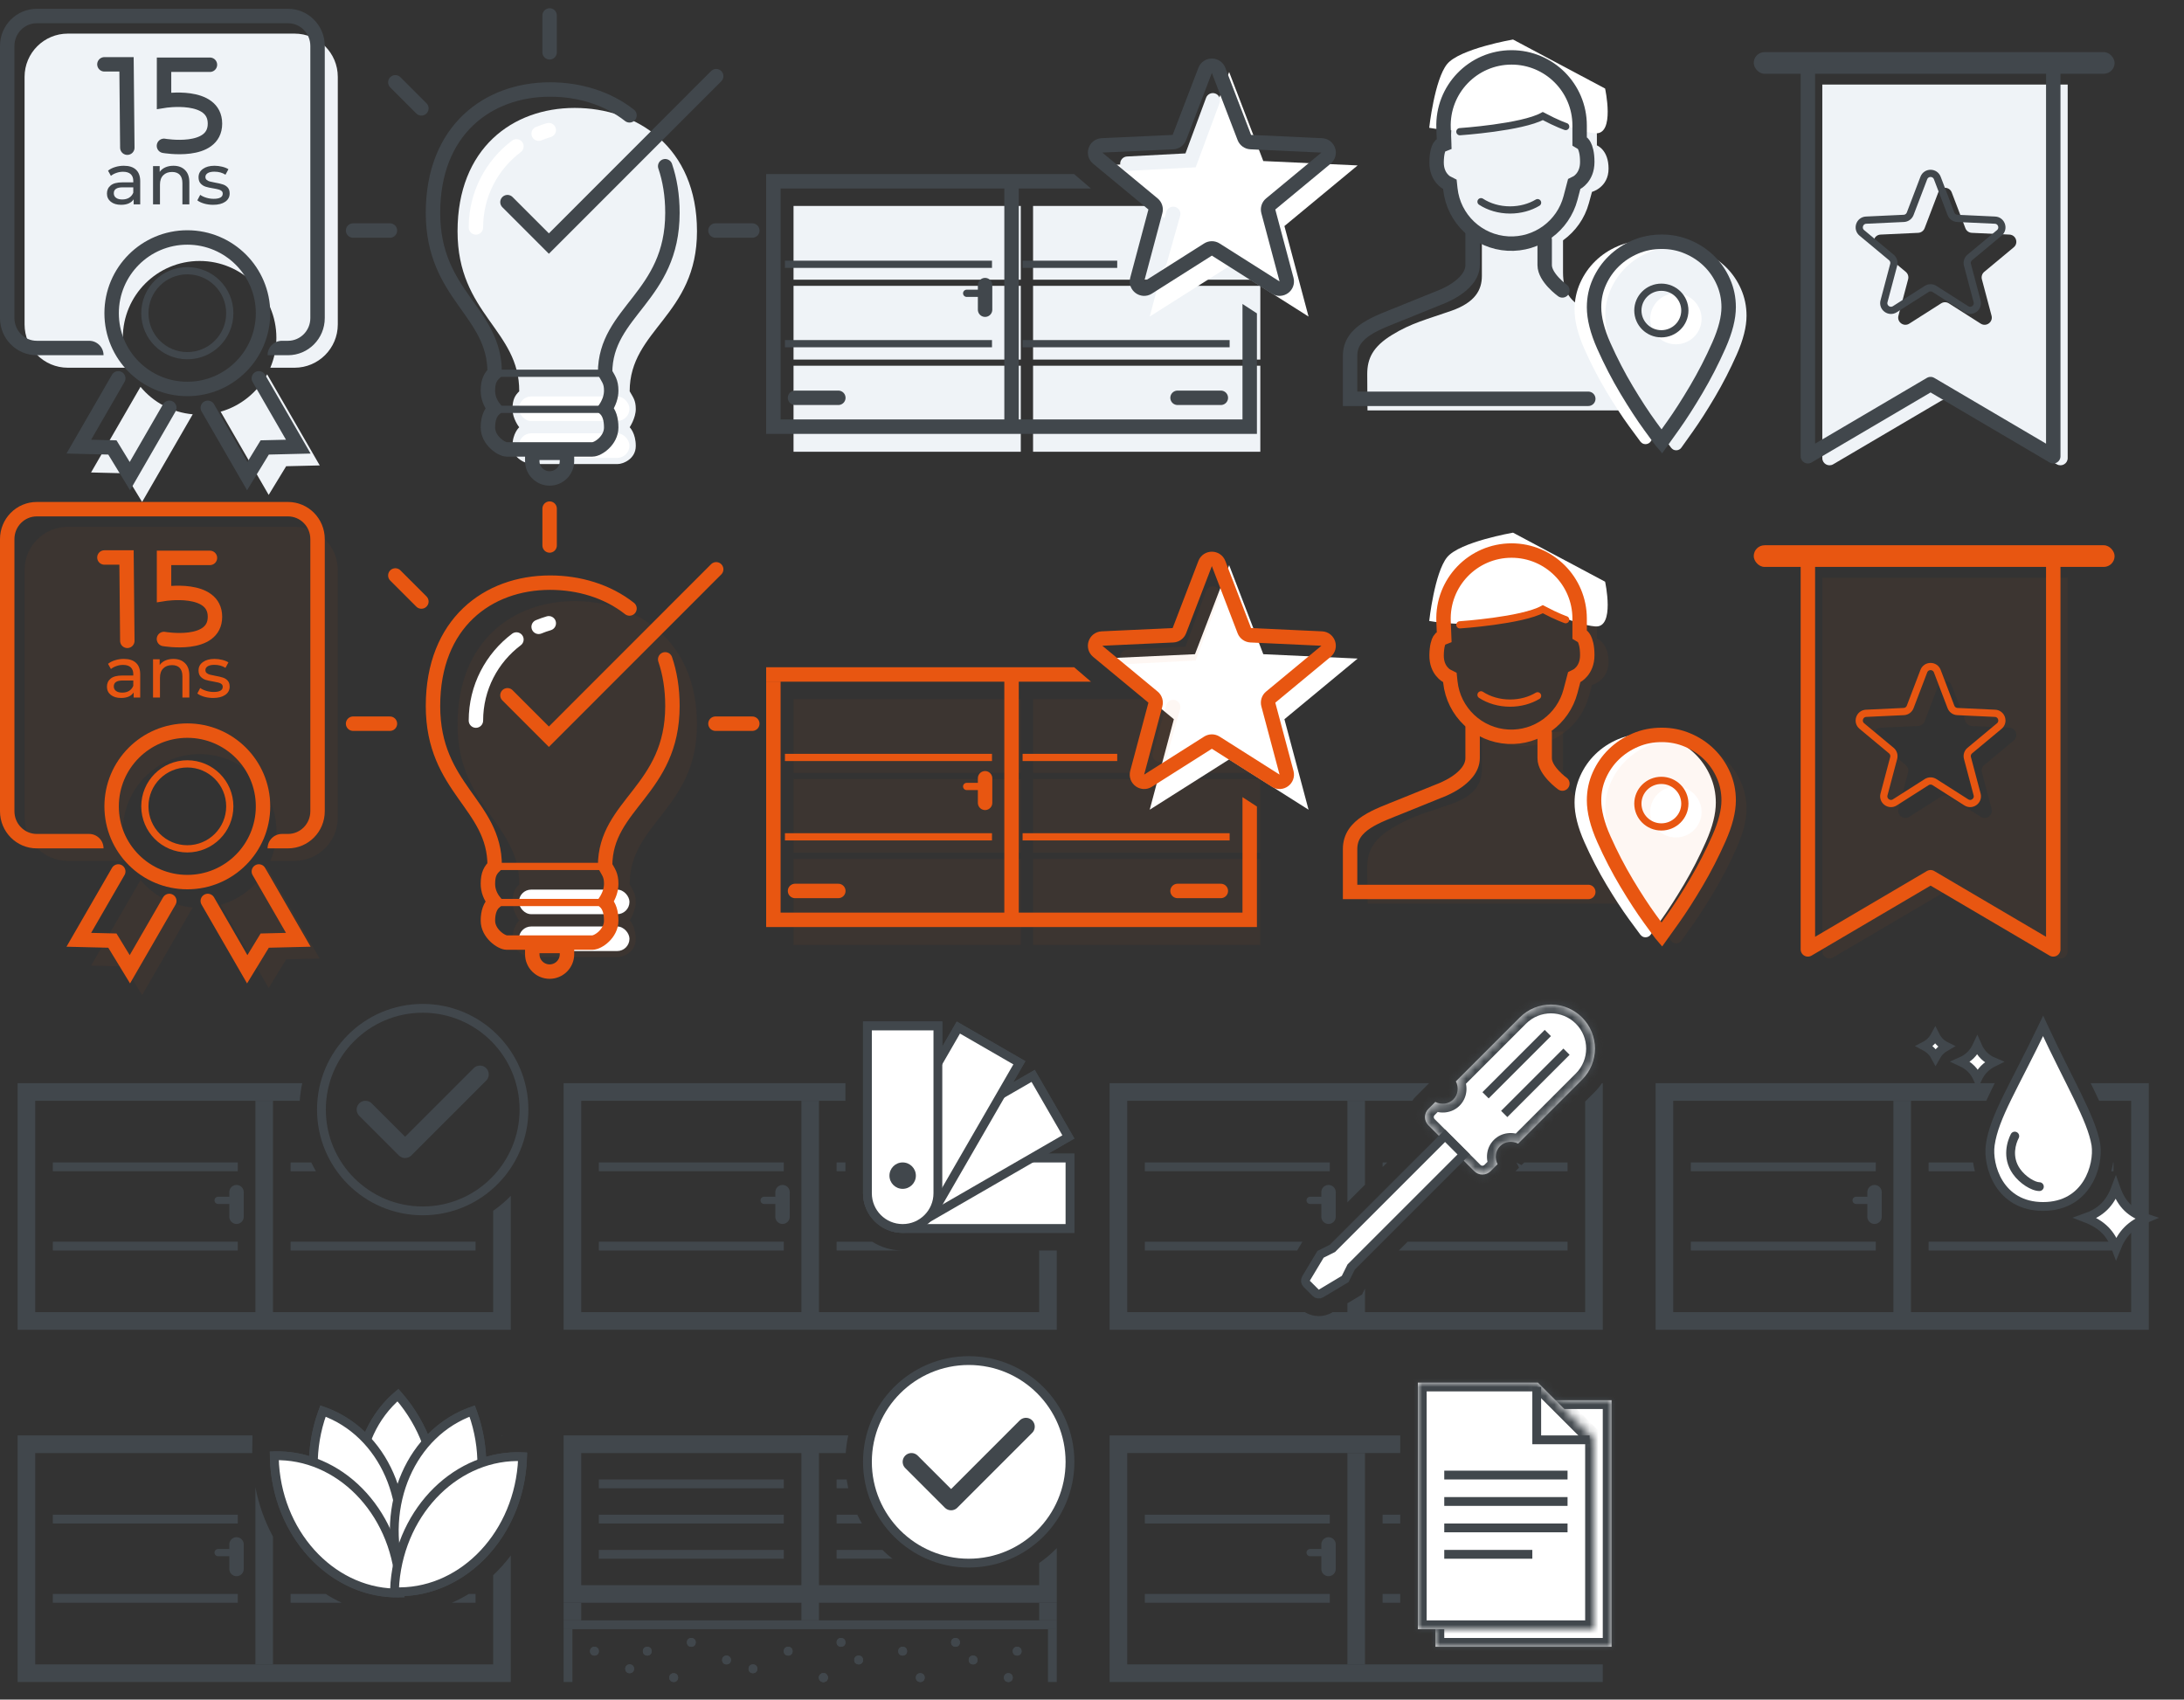 <svg width="248" height="193" viewBox="0 0 248 193" fill="none" xmlns="http://www.w3.org/2000/svg">
<rect x="0" y="0" width="248" height="193" fill="#333333" stroke="none"/>
<path fill-rule="evenodd" clip-rule="evenodd" d="M2.79 8.73C2.79 6.016 4.99 3.816 7.704 3.816H33.444C36.158 3.816 38.358 6.016 38.358 8.73V36.842C38.358 39.556 36.158 41.757 33.444 41.757H30.697C31.14 40.712 31.384 39.563 31.384 38.357C31.384 33.54 27.481 29.634 22.666 29.634C17.852 29.634 13.948 33.54 13.948 38.357C13.948 39.563 14.193 40.712 14.635 41.757H7.704C4.99 41.757 2.79 39.556 2.79 36.842V8.73ZM15.955 43.925L10.339 53.652L14.152 53.744L16.138 57L21.885 47.045C19.504 46.834 17.398 45.664 15.955 43.925ZM25.053 46.749L30.509 56.199L32.495 52.942L36.308 52.851L30.336 42.507C29.23 44.55 27.332 46.101 25.053 46.749Z" fill="#EFF3F7"/>
<path d="M14.062 18.823C14.663 18.823 15.121 18.971 15.438 19.266C15.761 19.561 15.922 20.001 15.922 20.585V23.208H15.176V22.634C15.045 22.836 14.857 22.992 14.611 23.101C14.37 23.205 14.083 23.257 13.75 23.257C13.264 23.257 12.873 23.14 12.578 22.905C12.289 22.67 12.144 22.361 12.144 21.979C12.144 21.596 12.283 21.29 12.562 21.061C12.841 20.826 13.283 20.708 13.889 20.708H15.135V20.553C15.135 20.214 15.037 19.954 14.84 19.774C14.643 19.594 14.354 19.504 13.971 19.504C13.715 19.504 13.463 19.547 13.217 19.635C12.972 19.717 12.764 19.829 12.595 19.971L12.267 19.381C12.491 19.201 12.758 19.064 13.07 18.971C13.381 18.873 13.712 18.823 14.062 18.823ZM13.881 22.651C14.182 22.651 14.441 22.585 14.66 22.454C14.878 22.317 15.037 22.126 15.135 21.88V21.274H13.922C13.256 21.274 12.922 21.498 12.922 21.946C12.922 22.164 13.007 22.337 13.177 22.462C13.346 22.588 13.581 22.651 13.881 22.651Z" fill="#41474C"/>
<path d="M19.697 18.823C20.249 18.823 20.686 18.985 21.008 19.307C21.336 19.624 21.5 20.091 21.5 20.708V23.208H20.713V20.799C20.713 20.378 20.612 20.061 20.41 19.848C20.208 19.635 19.918 19.528 19.541 19.528C19.115 19.528 18.779 19.654 18.533 19.905C18.288 20.151 18.165 20.506 18.165 20.971V23.208H17.378V18.864H18.132V19.52C18.29 19.296 18.503 19.124 18.771 19.004C19.044 18.884 19.353 18.823 19.697 18.823Z" fill="#41474C"/>
<path d="M24.202 23.257C23.846 23.257 23.505 23.211 23.177 23.118C22.849 23.02 22.593 22.896 22.407 22.749L22.735 22.126C22.926 22.263 23.158 22.372 23.431 22.454C23.704 22.536 23.98 22.577 24.259 22.577C24.947 22.577 25.292 22.38 25.292 21.987C25.292 21.856 25.245 21.752 25.152 21.675C25.059 21.599 24.942 21.544 24.8 21.512C24.663 21.473 24.467 21.432 24.21 21.389C23.86 21.334 23.573 21.271 23.349 21.2C23.131 21.129 22.942 21.009 22.784 20.84C22.625 20.67 22.546 20.433 22.546 20.127C22.546 19.733 22.71 19.419 23.038 19.184C23.366 18.944 23.806 18.823 24.357 18.823C24.647 18.823 24.936 18.859 25.226 18.93C25.516 19.001 25.753 19.097 25.939 19.217L25.603 19.84C25.248 19.61 24.83 19.495 24.349 19.495C24.016 19.495 23.762 19.55 23.587 19.659C23.412 19.769 23.325 19.913 23.325 20.094C23.325 20.236 23.374 20.348 23.472 20.43C23.571 20.512 23.691 20.572 23.833 20.61C23.98 20.648 24.185 20.692 24.448 20.741C24.797 20.801 25.078 20.867 25.292 20.938C25.51 21.003 25.696 21.118 25.849 21.282C26.002 21.446 26.078 21.675 26.078 21.971C26.078 22.364 25.909 22.678 25.57 22.913C25.237 23.142 24.781 23.257 24.202 23.257Z" fill="#41474C"/>
<path d="M29.868 35.566C29.868 40.317 26.018 44.167 21.271 44.167C16.524 44.167 12.675 40.317 12.675 35.566C12.675 30.815 16.524 26.965 21.271 26.965C26.018 26.965 29.868 30.815 29.868 35.566Z" stroke="#41474C" stroke-width="1.638" stroke-linecap="round"/>
<path d="M26.093 35.566C26.093 38.23 23.934 40.39 21.271 40.39C18.609 40.39 16.45 38.23 16.45 35.566C16.45 32.901 18.609 30.742 21.271 30.742C23.934 30.742 26.093 32.901 26.093 35.566Z" stroke="#41474C" stroke-width="0.819" stroke-linecap="round"/>
<path d="M32.703 40.337C35.009 40.337 36.878 38.45 36.878 36.122V5.215C36.878 2.887 35.009 1 32.703 1H4.175C1.869 1 0 2.887 0 5.215V36.122C0 38.45 1.869 40.337 4.175 40.337H11.758C11.758 39.432 11.024 38.698 10.119 38.698H4.175C2.778 38.698 1.639 37.548 1.639 36.122V5.215C1.639 3.789 2.778 2.639 4.175 2.639H32.703C34.1 2.639 35.239 3.789 35.239 5.215V36.122C35.239 37.548 34.1 38.698 32.703 38.698H32.022C31.117 38.698 30.383 39.432 30.383 40.337H32.703Z" fill="#41474C"/>
<path d="M19.227 46.308L14.748 54.066L12.762 50.81L8.949 50.718L13.428 42.961" stroke="#41474C" stroke-width="1.638" stroke-linecap="round"/>
<path d="M29.393 42.961L33.873 50.718L30.06 50.81L28.074 54.066L23.595 46.308" stroke="#41474C" stroke-width="1.638" stroke-linecap="round"/>
<path d="M11.856 7.305H14.367L14.458 16.77" stroke="#41474C" stroke-width="1.638" stroke-linecap="round"/>
<path d="M23.839 7.351L18.627 7.35V11.441C18.627 11.441 24.41 10.502 24.41 14.04C24.41 17.578 18.617 16.56 18.617 16.56" stroke="#41474C" stroke-width="1.638" stroke-linecap="round"/>
<path fill-rule="evenodd" clip-rule="evenodd" d="M58.961 44.433C58.992 37.436 51.956 35.674 51.956 26.262C51.956 16.851 58.194 12.256 65.252 12.256C72.311 12.256 79.145 16.691 79.145 26.262C79.145 35.833 71.502 37.412 71.502 44.433C71.877 45.11 72.195 45.435 72.195 46.453C72.195 47.47 71.502 48.517 71.502 48.517C71.502 48.517 72.195 49.18 72.195 50.64C72.195 52.1 70.781 52.695 70.133 52.695C69.811 52.695 67.539 52.695 65.269 52.695C62.987 52.695 60.707 52.695 60.404 52.695C59.799 52.695 58.194 52.098 58.194 50.64C58.194 49.193 58.961 48.517 58.961 48.517C58.961 48.517 58.194 47.568 58.194 46.453C58.194 45.337 58.501 44.888 58.961 44.433Z" fill="#EFF3F7"/>
<path d="M62.546 15.562C62.98 15.435 63.23 14.98 63.103 14.546C62.976 14.112 62.521 13.863 62.087 13.989L62.546 15.562ZM60.852 14.423C60.433 14.596 60.234 15.075 60.407 15.493C60.58 15.911 61.058 16.11 61.477 15.938L60.852 14.423ZM59.136 17.272C59.497 17 59.57 16.487 59.298 16.125C59.026 15.764 58.513 15.691 58.151 15.963L59.136 17.272ZM53.223 25.828C53.223 26.28 53.59 26.647 54.042 26.647C54.495 26.647 54.861 26.28 54.861 25.828H53.223ZM62.087 13.989C61.665 14.113 61.253 14.258 60.852 14.423L61.477 15.938C61.824 15.794 62.181 15.668 62.546 15.562L62.087 13.989ZM58.151 15.963C55.16 18.211 53.223 21.794 53.223 25.828H54.861C54.861 22.33 56.539 19.225 59.136 17.272L58.151 15.963Z" fill="white"/>
<rect x="58.924" y="45.019" width="12.554" height="2.791" rx="1.396" fill="white"/>
<rect x="58.924" y="49.206" width="12.554" height="2.791" rx="1.396" fill="white"/>
<path d="M75.534 18.874C76.062 20.422 76.356 22.186 76.356 24.169C76.356 33.74 68.712 35.319 68.712 42.339C69.087 43.017 69.405 43.342 69.405 44.359C69.405 45.037 69.174 45.725 68.712 46.423C69.174 46.865 69.405 47.573 69.405 48.546C69.405 50.006 67.919 51.033 67.272 51.033C66.949 51.033 64.678 51.033 62.407 51.033C60.126 51.033 57.845 51.033 57.542 51.033C56.937 51.033 55.404 50.005 55.404 48.546C55.404 47.582 55.66 46.874 56.171 46.423C55.66 45.791 55.404 45.103 55.404 44.359C55.404 43.244 55.711 42.795 56.171 42.339C56.203 35.343 49.167 33.58 49.167 24.169C49.167 14.758 55.404 10.163 62.463 10.163C65.737 10.163 68.964 11.117 71.482 13.097" stroke="#41474C" stroke-width="1.638" stroke-linecap="round"/>
<path d="M60.441 51.42H64.382V52.36C64.382 53.448 63.499 54.33 62.411 54.33C61.323 54.33 60.441 53.448 60.441 52.36V51.42Z" stroke="#41474C" stroke-width="1.638" stroke-linecap="round"/>
<path d="M40.094 26.178H44.278" stroke="#41474C" stroke-width="1.638" stroke-linecap="round"/>
<path d="M44.891 9.346L47.85 12.306" stroke="#41474C" stroke-width="1.638" stroke-linecap="round"/>
<path d="M81.326 8.648L62.327 27.658L57.624 22.953" stroke="#41474C" stroke-width="1.638" stroke-linecap="round"/>
<path d="M81.242 26.178H85.426" stroke="#41474C" stroke-width="1.638" stroke-linecap="round"/>
<path d="M62.411 5.941V1.755" stroke="#41474C" stroke-width="1.638" stroke-linecap="round"/>
<path d="M56.134 42.386H68.689" stroke="#41474C" stroke-width="0.819" stroke-linecap="square"/>
<path d="M56.134 46.483H68.688" stroke="#41474C" stroke-width="0.819" stroke-linecap="square"/>
<rect x="90.108" y="23.387" width="25.805" height="8.374" fill="#EFF3F7"/>
<rect x="90.108" y="32.458" width="25.805" height="8.374" fill="#EFF3F7"/>
<rect x="90.108" y="41.53" width="25.805" height="9.769" fill="#EFF3F7"/>
<rect x="117.308" y="23.387" width="25.805" height="8.374" fill="#EFF3F7"/>
<rect x="117.308" y="32.458" width="25.805" height="8.374" fill="#EFF3F7"/>
<rect x="117.308" y="41.53" width="25.805" height="9.769" fill="#EFF3F7"/>
<path fill-rule="evenodd" clip-rule="evenodd" d="M139.572 30.233L130.553 35.947L133.295 25.67L124.98 18.784L135.693 18.288L139.572 8.176L143.451 18.288L154.164 18.784L145.849 25.67L148.591 35.947L139.572 30.233Z" fill="white"/>
<path d="M130.897 29.495C130.774 29.931 131.027 30.383 131.462 30.506C131.898 30.629 132.35 30.376 132.473 29.941L130.897 29.495ZM134.009 24.51C134.132 24.075 133.879 23.622 133.444 23.499C133.008 23.376 132.556 23.629 132.432 24.065L134.009 24.51ZM127.975 17.77C127.524 17.794 127.177 18.18 127.201 18.631C127.225 19.083 127.61 19.43 128.062 19.406L127.975 17.77ZM135.195 18.209L135.238 19.027L135.775 18.999L135.963 18.494L135.195 18.209ZM138.49 11.675C138.647 11.251 138.43 10.78 138.006 10.622C137.582 10.465 137.111 10.681 136.954 11.106L138.49 11.675ZM132.473 29.941L134.009 24.51L132.432 24.065L130.897 29.495L132.473 29.941ZM128.062 19.406L135.238 19.027L135.151 17.391L127.975 17.77L128.062 19.406ZM135.963 18.494L138.49 11.675L136.954 11.106L134.426 17.924L135.963 18.494Z" fill="#EFF3F7"/>
<path fill-rule="evenodd" clip-rule="evenodd" d="M138.049 28.335C137.781 28.166 137.44 28.166 137.172 28.335L130.362 32.65C129.732 33.049 128.94 32.468 129.132 31.747L131.198 24.002C131.281 23.693 131.176 23.364 130.93 23.16L124.65 17.959C124.073 17.481 124.386 16.544 125.134 16.51L133.196 16.137C133.521 16.122 133.807 15.915 133.923 15.612L136.846 7.993C137.115 7.292 138.106 7.292 138.375 7.993L141.298 15.612C141.415 15.915 141.7 16.122 142.025 16.137L150.087 16.51C150.835 16.544 151.148 17.481 150.572 17.959L144.292 23.16C144.045 23.364 143.94 23.693 144.023 24.002L146.089 31.747C146.281 32.468 145.489 33.049 144.859 32.65L138.049 28.335Z" stroke="#41474C" stroke-width="1.638" stroke-linecap="round"/>
<path d="M90.278 45.172H95.195" stroke="#41474C" stroke-width="1.638" stroke-linecap="round"/>
<path d="M133.713 45.172H138.63" stroke="#41474C" stroke-width="1.638" stroke-linecap="round"/>
<path d="M111.859 32.376V35.167" stroke="#41474C" stroke-width="1.638" stroke-linecap="round"/>
<path d="M111.859 33.306H109.767" stroke="#41474C" stroke-width="0.819" stroke-linecap="round"/>
<path fill-rule="evenodd" clip-rule="evenodd" d="M87 19.767H121.97L123.878 21.406H87V19.767ZM87 21.405H88.639V47.63H87V21.405ZM87 47.63H142.727V49.27H87V47.63ZM141.088 34.518L142.727 35.586V47.63H141.088V34.518Z" fill="#41474C"/>
<path d="M114.864 21.406V47.03" stroke="#41474C" stroke-width="1.638" stroke-linecap="square"/>
<path d="M116.527 30.011H126.454" stroke="#41474C" stroke-width="0.819" stroke-linecap="square"/>
<path d="M116.527 39.026H139.219" stroke="#41474C" stroke-width="0.819" stroke-linecap="square"/>
<path d="M89.542 30.011H112.234" stroke="#41474C" stroke-width="0.819" stroke-linecap="square"/>
<path d="M89.542 39.026H112.234" stroke="#41474C" stroke-width="0.819" stroke-linecap="square"/>
<path fill-rule="evenodd" clip-rule="evenodd" d="M164.777 15.371C164.777 10.8 168.483 7.094 173.055 7.094C177.626 7.094 181.332 10.8 181.332 15.371V16.508C181.332 16.508 182.657 17 182.657 19.145C182.657 21.29 180.775 21.788 180.775 21.788L180.425 23.069C179.475 26.552 176.226 28.901 172.621 28.713C169.048 28.526 166.078 25.895 165.461 22.371L165.359 21.788C165.359 21.788 163.423 21.28 163.453 19.145C163.482 17.01 164.777 16.471 164.777 16.471V15.371Z" fill="#EFF3F7"/>
<path fill-rule="evenodd" clip-rule="evenodd" d="M168.271 27.435C168.271 27.435 168.271 29.79 168.271 31.34C168.271 32.89 167.551 34.333 164.793 35.297C162.035 36.261 160.259 36.684 158.071 38.03C155.882 39.375 155.254 40.72 155.254 42.484C155.254 44.248 155.285 46.607 155.285 46.607H188.783C188.783 46.607 188.783 44.437 188.783 42.532C188.783 40.627 187.7 39.312 186.065 38.433C184.429 37.554 181.536 35.933 179.959 35.082C178.383 34.232 177.486 33.218 177.486 30.927C177.486 28.637 177.486 27.068 177.486 27.068L168.271 27.435Z" fill="#EFF3F7"/>
<path fill-rule="evenodd" clip-rule="evenodd" d="M162.292 14.513C162.292 14.513 165.974 15.204 168.84 14.585C171.706 13.966 174.978 13.048 174.978 13.048C174.978 13.048 178.872 14.951 181.147 15.134C183.421 15.317 182.264 10.055 182.264 10.055L171.809 4.487C171.809 4.487 165.758 5.527 164.327 7.272C162.896 9.017 162.292 14.513 162.292 14.513Z" fill="white"/>
<path fill-rule="evenodd" clip-rule="evenodd" d="M186.862 27.33C187.956 27.33 188.989 27.537 189.961 27.952C190.933 28.366 191.78 28.928 192.501 29.636C193.223 30.345 193.793 31.173 194.21 32.123C194.628 33.072 194.837 34.082 194.837 35.152C194.837 36.419 194.465 37.892 193.72 39.572C192.976 41.253 192.152 42.858 191.248 44.388C190.344 45.917 189.501 47.233 188.719 48.333C187.937 49.433 187.508 50.036 187.432 50.141C187.371 50.232 187.287 50.303 187.181 50.356C187.075 50.409 186.968 50.435 186.862 50.435C186.725 50.435 186.611 50.409 186.52 50.356C186.429 50.303 186.346 50.232 186.27 50.141C186.194 50.051 185.761 49.463 184.971 48.378C184.181 47.293 183.33 45.989 182.419 44.467C181.508 42.945 180.676 41.339 179.924 39.651C179.172 37.963 178.796 36.464 178.796 35.152C178.796 34.082 179.009 33.072 179.434 32.123C179.859 31.173 180.437 30.345 181.166 29.636C181.895 28.928 182.746 28.366 183.718 27.952C184.69 27.537 185.738 27.33 186.862 27.33Z" fill="white"/>
<path fill-rule="evenodd" clip-rule="evenodd" d="M193.448 28.65C192.476 28.235 191.443 28.028 190.349 28.028C189.225 28.028 188.177 28.235 187.205 28.65C186.233 29.064 185.382 29.625 184.653 30.334C183.924 31.042 183.347 31.871 182.921 32.821C182.496 33.77 182.283 34.78 182.283 35.85C182.283 37.161 182.659 38.661 183.411 40.349C184.163 42.037 184.995 43.642 185.906 45.165C186.817 46.687 187.668 47.991 188.458 49.076C189.248 50.161 189.681 50.749 189.757 50.839C189.833 50.93 189.916 51.001 190.007 51.054C190.099 51.107 190.212 51.133 190.349 51.133C190.456 51.133 190.562 51.107 190.668 51.054C190.775 51.001 190.858 50.93 190.919 50.839C190.995 50.734 191.424 50.131 192.206 49.031C192.988 47.93 193.832 46.615 194.735 45.086C195.639 43.556 196.463 41.951 197.208 40.27C197.952 38.59 198.324 37.116 198.324 35.85C198.324 34.78 198.115 33.77 197.697 32.821C197.28 31.871 196.71 31.042 195.989 30.334C195.267 29.625 194.42 29.064 193.448 28.65ZM193.22 36.204C193.22 37.803 191.914 39.098 190.304 39.098C188.693 39.098 187.387 37.803 187.387 36.204C187.387 34.606 188.693 33.311 190.304 33.311C191.914 33.311 193.22 34.606 193.22 36.204Z" fill="#EFF3F7"/>
<path d="M179.372 16.078L179.732 16.293C179.734 16.295 179.736 16.297 179.738 16.299C179.766 16.327 179.828 16.399 179.9 16.536C180.043 16.808 180.239 17.365 180.239 18.39C180.239 19.307 179.92 19.892 179.626 20.246C179.476 20.428 179.327 20.554 179.221 20.633C179.168 20.671 179.126 20.698 179.102 20.712C179.092 20.718 179.085 20.723 179.081 20.724L178.758 20.887L178.664 21.244L178.338 22.482C177.499 25.669 174.539 27.83 171.247 27.659C167.835 27.48 165.057 24.851 164.693 21.453L164.683 21.365L164.636 20.925L164.25 20.727C164.246 20.726 164.239 20.722 164.229 20.715C164.205 20.701 164.165 20.674 164.112 20.635C164.008 20.557 163.861 20.43 163.714 20.248C163.427 19.895 163.117 19.312 163.129 18.401C163.144 17.369 163.336 16.874 163.453 16.669C163.488 16.608 163.517 16.571 163.535 16.551L163.991 16.37L163.969 15.79L163.92 14.547C163.749 10.164 167.256 6.517 171.643 6.517C175.912 6.517 179.372 9.977 179.372 14.246V15.613V16.078Z" stroke="#41474C" stroke-width="1.638" stroke-linecap="round"/>
<path d="M168.174 22.904C169.074 23.49 170.222 23.841 171.473 23.841C172.644 23.841 173.726 23.533 174.597 23.013" stroke="#41474C" stroke-width="0.819" stroke-linecap="round"/>
<path d="M180.354 45.286H153.307C153.307 45.286 153.307 43.214 153.307 40.408C153.307 37.602 156.399 36.666 159.115 35.557C161.831 34.447 163.359 33.838 163.359 33.838C163.359 33.838 167.22 32.51 167.22 30.076C167.22 27.642 167.22 26.405 167.22 26.405" stroke="#41474C" stroke-width="1.638" stroke-linecap="round"/>
<path d="M175.404 27.225C175.404 27.225 175.404 28.67 175.404 30.103C175.404 31.536 177.412 32.978 177.412 32.978" stroke="#41474C" stroke-width="1.638" stroke-linecap="round"/>
<path d="M189.992 48.315C189.273 49.326 188.839 49.937 188.686 50.15C188.684 50.147 188.68 50.143 188.677 50.138C188.658 50.113 188.633 50.08 188.6 50.036C188.535 49.95 188.446 49.83 188.332 49.675C188.105 49.367 187.784 48.928 187.368 48.355C186.552 47.236 185.669 45.882 184.716 44.291C183.772 42.714 182.91 41.05 182.129 39.298C181.365 37.582 181.01 36.116 181.01 34.885C181.01 33.868 181.211 32.917 181.612 32.024C182.019 31.114 182.569 30.326 183.262 29.653C183.956 28.978 184.768 28.441 185.704 28.042C186.622 27.651 187.618 27.451 188.7 27.451C189.748 27.451 190.728 27.649 191.648 28.042C192.584 28.441 193.391 28.977 194.076 29.65C194.761 30.322 195.303 31.11 195.703 32.019C196.096 32.913 196.295 33.866 196.295 34.885C196.295 36.067 195.945 37.504 195.187 39.216C194.414 40.961 193.559 42.626 192.623 44.211C191.677 45.811 190.801 47.178 189.992 48.315Z" stroke="#41474C" stroke-width="1.638"/>
<path d="M191.32 35.258C191.32 36.715 190.129 37.902 188.652 37.902C187.176 37.902 185.985 36.715 185.985 35.258C185.985 33.801 187.176 32.615 188.652 32.615C190.129 32.615 191.32 33.801 191.32 35.258Z" stroke="#41474C" stroke-width="0.819" stroke-linecap="round"/>
<path d="M165.772 14.953C165.772 14.953 172.803 14.48 175.189 13.178C176.82 14.043 177.789 14.369 177.789 14.369" stroke="#41474C" stroke-width="0.819" stroke-linecap="round"/>
<path fill-rule="evenodd" clip-rule="evenodd" d="M206.929 9.605V52.017C206.929 52.651 207.617 53.044 208.163 52.723L220.445 45.498C220.702 45.348 221.02 45.348 221.276 45.498L233.558 52.723C234.104 53.044 234.793 52.651 234.793 52.017V9.605H206.929ZM220.421 34.449C220.689 34.278 221.032 34.278 221.301 34.449L224.915 36.751C225.545 37.152 226.338 36.571 226.147 35.85L225.049 31.712C224.967 31.404 225.071 31.076 225.316 30.872L228.664 28.085C229.239 27.607 228.925 26.672 228.178 26.638L223.902 26.439C223.577 26.423 223.291 26.217 223.175 25.912L221.626 21.854C221.358 21.151 220.364 21.151 220.095 21.854L218.547 25.912C218.43 26.217 218.145 26.423 217.819 26.439L213.543 26.638C212.797 26.672 212.483 27.607 213.058 28.085L216.405 30.872C216.65 31.076 216.755 31.404 216.673 31.712L215.574 35.85C215.383 36.571 216.177 37.152 216.806 36.751L220.421 34.449Z" fill="#EFF3F7"/>
<rect x="199.143" y="5.917" width="40.976" height="2.459" rx="1.229" fill="#41474C"/>
<path fill-rule="evenodd" clip-rule="evenodd" d="M219.662 32.81C219.393 32.639 219.05 32.639 218.782 32.81L215.167 35.112C214.538 35.513 213.744 34.932 213.935 34.211L215.034 30.073C215.116 29.765 215.011 29.437 214.766 29.233L211.418 26.446C210.844 25.968 211.158 25.033 211.904 24.998L216.18 24.799C216.506 24.784 216.791 24.578 216.908 24.273L218.456 20.215C218.725 19.512 219.719 19.512 219.987 20.215L221.536 24.273C221.652 24.578 221.938 24.784 222.263 24.799L226.539 24.998C227.286 25.033 227.599 25.968 227.025 26.446L223.677 29.233C223.432 29.437 223.328 29.765 223.41 30.073L224.508 34.211C224.699 34.932 223.906 35.513 223.276 35.112L219.662 32.81Z" stroke="#41474C" stroke-width="0.819" stroke-linecap="round"/>
<path d="M205.29 7.966V51.81L219.222 43.615L233.154 51.81V7.966" stroke="#41474C" stroke-width="1.638" stroke-linecap="round" stroke-linejoin="round"/>
<path fill-rule="evenodd" clip-rule="evenodd" d="M2.79 64.73C2.79 62.016 4.99 59.816 7.704 59.816H33.444C36.158 59.816 38.358 62.016 38.358 64.73V92.842C38.358 95.556 36.158 97.757 33.444 97.757H30.697C31.14 96.712 31.384 95.563 31.384 94.357C31.384 89.54 27.481 85.635 22.666 85.635C17.852 85.635 13.948 89.54 13.948 94.357C13.948 95.563 14.193 96.712 14.635 97.757H7.704C4.99 97.757 2.79 95.556 2.79 92.842V64.73ZM15.955 99.925L10.339 109.652L14.152 109.744L16.138 113L21.885 103.045C19.504 102.834 17.398 101.664 15.955 99.925ZM25.053 102.749L30.509 112.199L32.495 108.942L36.308 108.851L30.336 98.507C29.23 100.55 27.332 102.101 25.053 102.749Z" fill="#E85611" fill-opacity="0.05"/>
<path d="M14.062 74.823C14.663 74.823 15.121 74.971 15.438 75.266C15.761 75.561 15.922 76.001 15.922 76.585V79.208H15.176V78.634C15.045 78.836 14.857 78.992 14.611 79.101C14.37 79.205 14.083 79.257 13.75 79.257C13.264 79.257 12.873 79.14 12.578 78.905C12.289 78.67 12.144 78.361 12.144 77.979C12.144 77.596 12.283 77.29 12.562 77.061C12.841 76.826 13.283 76.708 13.889 76.708H15.135V76.553C15.135 76.214 15.037 75.954 14.84 75.774C14.643 75.594 14.354 75.504 13.971 75.504C13.715 75.504 13.463 75.547 13.217 75.635C12.972 75.717 12.764 75.829 12.595 75.971L12.267 75.381C12.491 75.201 12.758 75.064 13.07 74.971C13.381 74.873 13.712 74.823 14.062 74.823ZM13.881 78.651C14.182 78.651 14.441 78.585 14.66 78.454C14.878 78.317 15.037 78.126 15.135 77.88V77.274H13.922C13.256 77.274 12.922 77.498 12.922 77.946C12.922 78.164 13.007 78.337 13.177 78.462C13.346 78.588 13.581 78.651 13.881 78.651Z" fill="#E85611"/>
<path d="M19.697 74.823C20.249 74.823 20.686 74.985 21.008 75.307C21.336 75.624 21.5 76.091 21.5 76.708V79.208H20.713V76.799C20.713 76.378 20.612 76.061 20.41 75.848C20.208 75.635 19.918 75.528 19.541 75.528C19.115 75.528 18.779 75.654 18.533 75.905C18.288 76.151 18.165 76.506 18.165 76.971V79.208H17.378V74.865H18.132V75.52C18.29 75.296 18.503 75.124 18.771 75.004C19.044 74.884 19.353 74.823 19.697 74.823Z" fill="#E85611"/>
<path d="M24.202 79.257C23.846 79.257 23.505 79.211 23.177 79.118C22.849 79.019 22.593 78.897 22.407 78.749L22.735 78.126C22.926 78.263 23.158 78.372 23.431 78.454C23.704 78.536 23.98 78.577 24.259 78.577C24.947 78.577 25.292 78.38 25.292 77.987C25.292 77.856 25.245 77.752 25.152 77.675C25.059 77.599 24.942 77.544 24.8 77.511C24.663 77.473 24.467 77.432 24.21 77.389C23.86 77.334 23.573 77.271 23.349 77.2C23.131 77.129 22.942 77.009 22.784 76.84C22.625 76.67 22.546 76.433 22.546 76.127C22.546 75.733 22.71 75.419 23.038 75.184C23.366 74.944 23.806 74.823 24.357 74.823C24.647 74.823 24.936 74.859 25.226 74.93C25.516 75.001 25.753 75.097 25.939 75.217L25.603 75.84C25.248 75.61 24.83 75.496 24.349 75.496C24.016 75.496 23.762 75.55 23.587 75.659C23.412 75.769 23.325 75.913 23.325 76.094C23.325 76.236 23.374 76.348 23.472 76.43C23.571 76.512 23.691 76.572 23.833 76.61C23.98 76.648 24.185 76.692 24.448 76.741C24.797 76.801 25.078 76.867 25.292 76.938C25.51 77.003 25.696 77.118 25.849 77.282C26.002 77.446 26.078 77.675 26.078 77.971C26.078 78.364 25.909 78.678 25.57 78.913C25.237 79.142 24.781 79.257 24.202 79.257Z" fill="#E85611"/>
<path d="M29.868 91.566C29.868 96.317 26.018 100.167 21.271 100.167C16.524 100.167 12.675 96.317 12.675 91.566C12.675 86.815 16.524 82.965 21.271 82.965C26.018 82.965 29.868 86.815 29.868 91.566Z" stroke="#E85611" stroke-width="1.638" stroke-linecap="round"/>
<path d="M26.093 91.566C26.093 94.23 23.934 96.39 21.271 96.39C18.609 96.39 16.45 94.23 16.45 91.566C16.45 88.901 18.609 86.742 21.271 86.742C23.934 86.742 26.093 88.901 26.093 91.566Z" stroke="#E85611" stroke-width="0.819" stroke-linecap="round"/>
<path d="M32.703 96.337C35.009 96.337 36.878 94.45 36.878 92.122V61.215C36.878 58.887 35.009 57 32.703 57H4.175C1.869 57 0 58.887 0 61.215V92.122C0 94.45 1.869 96.337 4.175 96.337H11.758C11.758 95.432 11.024 94.698 10.119 94.698H4.175C2.778 94.698 1.639 93.548 1.639 92.122V61.215C1.639 59.789 2.778 58.639 4.175 58.639H32.703C34.1 58.639 35.239 59.789 35.239 61.215V92.122C35.239 93.548 34.1 94.698 32.703 94.698H32.022C31.117 94.698 30.383 95.432 30.383 96.337H32.703Z" fill="#E85611"/>
<path d="M19.227 102.308L14.748 110.066L12.762 106.81L8.949 106.718L13.428 98.96" stroke="#E85611" stroke-width="1.638" stroke-linecap="round"/>
<path d="M29.393 98.96L33.873 106.718L30.06 106.81L28.074 110.066L23.595 102.308" stroke="#E85611" stroke-width="1.638" stroke-linecap="round"/>
<path d="M11.856 63.305H14.367L14.458 72.77" stroke="#E85611" stroke-width="1.638" stroke-linecap="round"/>
<path d="M23.839 63.351L18.627 63.35V67.441C18.627 67.441 24.41 66.502 24.41 70.04C24.41 73.578 18.617 72.56 18.617 72.56" stroke="#E85611" stroke-width="1.638" stroke-linecap="round"/>
<path fill-rule="evenodd" clip-rule="evenodd" d="M58.961 100.433C58.992 93.436 51.956 91.674 51.956 82.262C51.956 72.851 58.194 68.256 65.252 68.256C72.311 68.256 79.145 72.691 79.145 82.262C79.145 91.834 71.502 93.412 71.502 100.433C71.877 101.11 72.195 101.436 72.195 102.453C72.195 103.47 71.502 104.517 71.502 104.517C71.502 104.517 72.195 105.18 72.195 106.64C72.195 108.1 70.781 108.695 70.133 108.695C69.811 108.695 67.539 108.695 65.269 108.695C62.987 108.695 60.707 108.695 60.404 108.695C59.799 108.695 58.194 108.098 58.194 106.64C58.194 105.193 58.961 104.517 58.961 104.517C58.961 104.517 58.194 103.568 58.194 102.453C58.194 101.337 58.501 100.888 58.961 100.433Z" fill="#E85611" fill-opacity="0.05"/>
<path d="M62.546 71.562C62.98 71.435 63.23 70.98 63.103 70.546C62.976 70.112 62.521 69.862 62.087 69.989L62.546 71.562ZM60.852 70.424C60.433 70.596 60.234 71.075 60.407 71.493C60.58 71.911 61.058 72.11 61.477 71.938L60.852 70.424ZM59.136 73.272C59.497 73 59.57 72.487 59.298 72.125C59.026 71.764 58.513 71.691 58.151 71.963L59.136 73.272ZM53.223 81.828C53.223 82.281 53.59 82.647 54.042 82.647C54.495 82.647 54.861 82.281 54.861 81.828H53.223ZM62.087 69.989C61.665 70.113 61.253 70.258 60.852 70.424L61.477 71.938C61.824 71.794 62.181 71.669 62.546 71.562L62.087 69.989ZM58.151 71.963C55.16 74.212 53.223 77.794 53.223 81.828H54.861C54.861 78.33 56.539 75.225 59.136 73.272L58.151 71.963Z" fill="white"/>
<rect x="58.924" y="101.019" width="12.554" height="2.791" rx="1.396" fill="white"/>
<rect x="58.924" y="105.206" width="12.554" height="2.791" rx="1.396" fill="white"/>
<path d="M75.534 74.874C76.062 76.422 76.356 78.186 76.356 80.169C76.356 89.74 68.712 91.319 68.712 98.339C69.087 99.017 69.405 99.342 69.405 100.359C69.405 101.037 69.174 101.725 68.712 102.423C69.174 102.865 69.405 103.573 69.405 104.546C69.405 106.006 67.919 107.033 67.272 107.033C66.949 107.033 64.678 107.033 62.407 107.033C60.126 107.033 57.845 107.033 57.542 107.033C56.937 107.033 55.404 106.005 55.404 104.546C55.404 103.582 55.66 102.874 56.171 102.423C55.66 101.791 55.404 101.103 55.404 100.359C55.404 99.244 55.711 98.795 56.171 98.339C56.203 91.343 49.167 89.58 49.167 80.169C49.167 70.758 55.404 66.163 62.463 66.163C65.737 66.163 68.964 67.117 71.482 69.097" stroke="#E85611" stroke-width="1.638" stroke-linecap="round"/>
<path d="M60.441 107.42H64.382V108.36C64.382 109.448 63.499 110.33 62.411 110.33C61.323 110.33 60.441 109.448 60.441 108.36V107.42Z" stroke="#E85611" stroke-width="1.638" stroke-linecap="round"/>
<path d="M40.094 82.178H44.278" stroke="#E85611" stroke-width="1.638" stroke-linecap="round"/>
<path d="M44.891 65.346L47.85 68.306" stroke="#E85611" stroke-width="1.638" stroke-linecap="round"/>
<path d="M81.326 64.648L62.327 83.658L57.624 78.953" stroke="#E85611" stroke-width="1.638" stroke-linecap="round"/>
<path d="M81.242 82.178H85.426" stroke="#E85611" stroke-width="1.638" stroke-linecap="round"/>
<path d="M62.411 61.941V57.755" stroke="#E85611" stroke-width="1.638" stroke-linecap="round"/>
<path d="M56.134 98.386H68.689" stroke="#E85611" stroke-width="0.819" stroke-linecap="square"/>
<path d="M56.134 102.483H68.688" stroke="#E85611" stroke-width="0.819" stroke-linecap="square"/>
<rect x="90.108" y="79.387" width="25.805" height="8.374" fill="#E85611" fill-opacity="0.05"/>
<rect x="90.108" y="88.458" width="25.805" height="8.374" fill="#E85611" fill-opacity="0.05"/>
<rect x="90.108" y="97.53" width="25.805" height="9.769" fill="#E85611" fill-opacity="0.05"/>
<rect x="117.308" y="79.387" width="25.805" height="8.374" fill="#E85611" fill-opacity="0.05"/>
<rect x="117.308" y="88.458" width="25.805" height="8.374" fill="#E85611" fill-opacity="0.05"/>
<rect x="117.308" y="97.53" width="25.805" height="9.769" fill="#E85611" fill-opacity="0.05"/>
<path fill-rule="evenodd" clip-rule="evenodd" d="M139.572 86.233L130.553 91.947L133.295 81.67L124.98 74.784L135.693 74.287L139.572 64.176L143.451 74.287L154.164 74.784L145.849 81.67L148.591 91.947L139.572 86.233Z" fill="white"/>
<path d="M130.897 85.495C130.774 85.931 131.027 86.383 131.462 86.506C131.898 86.629 132.35 86.376 132.473 85.941L130.897 85.495ZM134.009 80.51C134.132 80.075 133.879 79.622 133.444 79.499C133.008 79.376 132.556 79.629 132.432 80.065L134.009 80.51ZM127.975 73.77C127.524 73.794 127.177 74.18 127.201 74.632C127.225 75.083 127.61 75.43 128.062 75.406L127.975 73.77ZM135.195 74.209L135.238 75.027L135.775 74.999L135.963 74.494L135.195 74.209ZM138.49 67.675C138.647 67.251 138.43 66.78 138.006 66.622C137.582 66.465 137.111 66.682 136.954 67.106L138.49 67.675ZM132.473 85.941L134.009 80.51L132.432 80.065L130.897 85.495L132.473 85.941ZM128.062 75.406L135.238 75.027L135.151 73.391L127.975 73.77L128.062 75.406ZM135.963 74.494L138.49 67.675L136.954 67.106L134.426 73.924L135.963 74.494Z" fill="#E85611" fill-opacity="0.05"/>
<path fill-rule="evenodd" clip-rule="evenodd" d="M138.049 84.335C137.781 84.166 137.44 84.166 137.172 84.335L130.362 88.65C129.732 89.049 128.94 88.468 129.132 87.747L131.198 80.002C131.281 79.693 131.176 79.364 130.93 79.16L124.65 73.959C124.073 73.481 124.386 72.544 125.134 72.51L133.196 72.137C133.521 72.121 133.807 71.915 133.923 71.612L136.846 63.993C137.115 63.292 138.106 63.292 138.375 63.993L141.298 71.612C141.415 71.915 141.7 72.121 142.025 72.137L150.087 72.51C150.835 72.544 151.148 73.481 150.572 73.959L144.292 79.16C144.045 79.364 143.94 79.693 144.023 80.002L146.089 87.747C146.281 88.468 145.489 89.049 144.859 88.65L138.049 84.335Z" stroke="#E85611" stroke-width="1.638" stroke-linecap="round"/>
<path d="M90.278 101.172H95.195" stroke="#E85611" stroke-width="1.638" stroke-linecap="round"/>
<path d="M133.713 101.172H138.63" stroke="#E85611" stroke-width="1.638" stroke-linecap="round"/>
<path d="M111.859 88.376V91.167" stroke="#E85611" stroke-width="1.638" stroke-linecap="round"/>
<path d="M111.859 89.306H109.767" stroke="#E85611" stroke-width="0.819" stroke-linecap="round"/>
<path fill-rule="evenodd" clip-rule="evenodd" d="M87 75.767H121.97L123.878 77.406H87V75.767ZM87 77.405H88.639V103.63H87V77.405ZM87 103.63H142.727V105.27H87V103.63ZM141.088 90.518L142.727 91.586V103.63H141.088V90.518Z" fill="#E85611"/>
<path d="M114.864 77.406V103.03" stroke="#E85611" stroke-width="1.638" stroke-linecap="square"/>
<path d="M116.527 86.011H126.454" stroke="#E85611" stroke-width="0.819" stroke-linecap="square"/>
<path d="M116.527 95.025H139.219" stroke="#E85611" stroke-width="0.819" stroke-linecap="square"/>
<path d="M89.542 86.011H112.234" stroke="#E85611" stroke-width="0.819" stroke-linecap="square"/>
<path d="M89.542 95.025H112.234" stroke="#E85611" stroke-width="0.819" stroke-linecap="square"/>
<path fill-rule="evenodd" clip-rule="evenodd" d="M164.777 71.371C164.777 66.8 168.483 63.094 173.055 63.094C177.626 63.094 181.332 66.8 181.332 71.371V72.508C181.332 72.508 182.657 73 182.657 75.145C182.657 77.29 180.775 77.788 180.775 77.788L180.425 79.069C179.475 82.552 176.226 84.901 172.621 84.713C169.048 84.526 166.078 81.895 165.461 78.371L165.359 77.788C165.359 77.788 163.423 77.28 163.453 75.145C163.482 73.01 164.777 72.471 164.777 72.471V71.371Z" fill="#E85611" fill-opacity="0.05"/>
<path fill-rule="evenodd" clip-rule="evenodd" d="M168.271 83.435C168.271 83.435 168.271 85.79 168.271 87.34C168.271 88.89 167.551 90.333 164.793 91.297C162.035 92.261 160.259 92.684 158.071 94.03C155.882 95.375 155.254 96.72 155.254 98.484C155.254 100.248 155.285 102.607 155.285 102.607H188.783C188.783 102.607 188.783 100.437 188.783 98.532C188.783 96.627 187.7 95.312 186.065 94.433C184.429 93.554 181.536 91.933 179.959 91.082C178.383 90.232 177.486 89.218 177.486 86.927C177.486 84.636 177.486 83.068 177.486 83.068L168.271 83.435Z" fill="#E85611" fill-opacity="0.05"/>
<path fill-rule="evenodd" clip-rule="evenodd" d="M162.292 70.513C162.292 70.513 165.974 71.204 168.84 70.585C171.706 69.966 174.978 69.048 174.978 69.048C174.978 69.048 178.872 70.951 181.147 71.134C183.421 71.317 182.264 66.055 182.264 66.055L171.809 60.487C171.809 60.487 165.758 61.527 164.327 63.272C162.896 65.017 162.292 70.513 162.292 70.513Z" fill="white"/>
<path fill-rule="evenodd" clip-rule="evenodd" d="M186.862 83.33C187.956 83.33 188.989 83.537 189.961 83.952C190.933 84.366 191.78 84.928 192.501 85.636C193.223 86.344 193.793 87.173 194.21 88.123C194.628 89.073 194.837 90.082 194.837 91.152C194.837 92.418 194.465 93.892 193.72 95.572C192.976 97.253 192.152 98.858 191.248 100.388C190.344 101.917 189.501 103.232 188.719 104.333C187.937 105.433 187.508 106.036 187.432 106.141C187.371 106.232 187.287 106.303 187.181 106.356C187.075 106.409 186.968 106.435 186.862 106.435C186.725 106.435 186.611 106.409 186.52 106.356C186.429 106.303 186.346 106.232 186.27 106.141C186.194 106.051 185.761 105.463 184.971 104.378C184.181 103.293 183.33 101.989 182.419 100.467C181.508 98.945 180.676 97.339 179.924 95.651C179.172 93.963 178.796 92.464 178.796 91.152C178.796 90.082 179.009 89.073 179.434 88.123C179.859 87.173 180.437 86.344 181.166 85.636C181.895 84.928 182.746 84.366 183.718 83.952C184.69 83.537 185.738 83.33 186.862 83.33Z" fill="white"/>
<path fill-rule="evenodd" clip-rule="evenodd" d="M193.448 84.65C192.476 84.235 191.443 84.028 190.349 84.028C189.225 84.028 188.177 84.235 187.205 84.65C186.233 85.064 185.382 85.626 184.653 86.334C183.924 87.042 183.347 87.871 182.921 88.821C182.496 89.77 182.283 90.78 182.283 91.85C182.283 93.162 182.659 94.661 183.411 96.349C184.163 98.037 184.995 99.642 185.906 101.165C186.817 102.687 187.668 103.991 188.458 105.076C189.248 106.161 189.681 106.749 189.757 106.839C189.833 106.93 189.916 107.001 190.007 107.054C190.099 107.107 190.212 107.133 190.349 107.133C190.456 107.133 190.562 107.107 190.668 107.054C190.775 107.001 190.858 106.93 190.919 106.839C190.995 106.734 191.424 106.131 192.206 105.031C192.988 103.93 193.832 102.615 194.735 101.085C195.639 99.556 196.463 97.951 197.208 96.27C197.952 94.59 198.324 93.116 198.324 91.85C198.324 90.78 198.115 89.77 197.697 88.821C197.28 87.871 196.71 87.042 195.989 86.334C195.267 85.626 194.42 85.064 193.448 84.65ZM193.22 92.204C193.22 93.803 191.914 95.098 190.304 95.098C188.693 95.098 187.387 93.803 187.387 92.204C187.387 90.606 188.693 89.311 190.304 89.311C191.914 89.311 193.22 90.606 193.22 92.204Z" fill="#E85611" fill-opacity="0.05"/>
<path d="M179.372 72.078L179.732 72.293C179.734 72.295 179.736 72.297 179.738 72.299C179.766 72.327 179.828 72.399 179.9 72.536C180.043 72.808 180.239 73.365 180.239 74.39C180.239 75.307 179.92 75.892 179.626 76.246C179.476 76.428 179.327 76.554 179.221 76.632C179.168 76.671 179.126 76.698 179.102 76.712C179.092 76.719 179.085 76.722 179.081 76.724L178.758 76.887L178.664 77.244L178.338 78.482C177.499 81.669 174.539 83.83 171.247 83.659C167.835 83.48 165.057 80.851 164.693 77.453L164.683 77.365L164.636 76.925L164.25 76.728C164.246 76.726 164.239 76.722 164.229 76.715C164.205 76.701 164.165 76.674 164.112 76.635C164.008 76.557 163.861 76.43 163.714 76.248C163.427 75.895 163.117 75.312 163.129 74.401C163.144 73.369 163.336 72.874 163.453 72.669C163.488 72.608 163.517 72.571 163.535 72.551L163.991 72.371L163.969 71.79L163.92 70.547C163.749 66.164 167.256 62.517 171.643 62.517C175.912 62.517 179.372 65.978 179.372 70.246V71.613V72.078Z" stroke="#E85611" stroke-width="1.638" stroke-linecap="round"/>
<path d="M168.174 78.904C169.074 79.49 170.222 79.841 171.473 79.841C172.644 79.841 173.726 79.533 174.597 79.013" stroke="#E85611" stroke-width="0.819" stroke-linecap="round"/>
<path d="M180.354 101.286H153.307C153.307 101.286 153.307 99.214 153.307 96.408C153.307 93.603 156.399 92.666 159.115 91.557C161.831 90.447 163.359 89.838 163.359 89.838C163.359 89.838 167.22 88.51 167.22 86.076C167.22 83.642 167.22 82.405 167.22 82.405" stroke="#E85611" stroke-width="1.638" stroke-linecap="round"/>
<path d="M175.404 83.225C175.404 83.225 175.404 84.67 175.404 86.103C175.404 87.536 177.412 88.978 177.412 88.978" stroke="#E85611" stroke-width="1.638" stroke-linecap="round"/>
<path d="M189.992 104.315C189.273 105.326 188.839 105.937 188.686 106.15C188.684 106.147 188.68 106.143 188.677 106.138C188.658 106.113 188.633 106.08 188.6 106.036C188.535 105.95 188.446 105.83 188.332 105.676C188.105 105.367 187.784 104.928 187.368 104.355C186.552 103.236 185.669 101.882 184.716 100.291C183.772 98.714 182.91 97.05 182.129 95.298C181.365 93.582 181.01 92.116 181.01 90.885C181.01 89.868 181.211 88.917 181.612 88.024C182.019 87.114 182.569 86.326 183.262 85.653C183.956 84.978 184.768 84.441 185.704 84.042C186.622 83.65 187.618 83.451 188.7 83.451C189.748 83.451 190.728 83.649 191.648 84.042C192.584 84.441 193.391 84.977 194.076 85.65C194.761 86.322 195.303 87.11 195.703 88.019C196.096 88.913 196.295 89.866 196.295 90.885C196.295 92.067 195.945 93.504 195.187 95.216C194.414 96.961 193.559 98.626 192.623 100.211C191.677 101.811 190.801 103.178 189.992 104.315Z" stroke="#E85611" stroke-width="1.638"/>
<path d="M191.32 91.258C191.32 92.715 190.129 93.902 188.652 93.902C187.176 93.902 185.985 92.715 185.985 91.258C185.985 89.802 187.176 88.615 188.652 88.615C190.129 88.615 191.32 89.802 191.32 91.258Z" stroke="#E85611" stroke-width="0.819" stroke-linecap="round"/>
<path d="M165.772 70.953C165.772 70.953 172.803 70.48 175.189 69.178C176.82 70.043 177.789 70.369 177.789 70.369" stroke="#E85611" stroke-width="0.819" stroke-linecap="round"/>
<path fill-rule="evenodd" clip-rule="evenodd" d="M206.929 65.605V108.017C206.929 108.651 207.617 109.044 208.163 108.723L220.445 101.498C220.702 101.348 221.02 101.348 221.276 101.498L233.558 108.723C234.104 109.044 234.793 108.651 234.793 108.017V65.605H206.929ZM220.421 90.449C220.689 90.278 221.032 90.278 221.301 90.449L224.915 92.751C225.545 93.152 226.338 92.571 226.147 91.85L225.049 87.712C224.967 87.404 225.071 87.076 225.316 86.872L228.664 84.085C229.239 83.607 228.925 82.672 228.178 82.638L223.902 82.439C223.577 82.423 223.291 82.217 223.175 81.912L221.626 77.854C221.358 77.151 220.364 77.151 220.095 77.854L218.547 81.912C218.43 82.217 218.145 82.423 217.819 82.439L213.543 82.638C212.797 82.672 212.483 83.607 213.058 84.085L216.405 86.872C216.65 87.076 216.755 87.404 216.673 87.712L215.574 91.85C215.383 92.571 216.177 93.152 216.806 92.751L220.421 90.449Z" fill="#E85611" fill-opacity="0.05"/>
<rect x="199.143" y="61.917" width="40.976" height="2.459" rx="1.229" fill="#E85611"/>
<path fill-rule="evenodd" clip-rule="evenodd" d="M219.662 88.81C219.393 88.639 219.05 88.639 218.782 88.81L215.167 91.112C214.538 91.513 213.744 90.932 213.935 90.211L215.034 86.073C215.116 85.765 215.011 85.437 214.766 85.233L211.418 82.446C210.844 81.968 211.158 81.033 211.904 80.999L216.18 80.799C216.506 80.784 216.791 80.578 216.908 80.273L218.456 76.215C218.725 75.512 219.719 75.512 219.987 76.215L221.536 80.273C221.652 80.578 221.938 80.784 222.263 80.799L226.539 80.999C227.286 81.033 227.599 81.968 227.025 82.446L223.677 85.233C223.432 85.437 223.328 85.765 223.41 86.073L224.508 90.211C224.699 90.932 223.906 91.513 223.276 91.112L219.662 88.81Z" stroke="#E85611" stroke-width="0.819" stroke-linecap="round"/>
<path d="M205.29 63.966V107.81L219.222 99.615L233.154 107.81V63.966" stroke="#E85611" stroke-width="1.638" stroke-linecap="round" stroke-linejoin="round"/>
<path d="M26.859 135.376V138.167" stroke="#41474C" stroke-width="1.638" stroke-linecap="round"/>
<path d="M26.859 136.306H24.767" stroke="#41474C" stroke-width="0.819" stroke-linecap="round"/>
<path fill-rule="evenodd" clip-rule="evenodd" d="M34.322 123H2V151H58V135.798C57.388 136.422 56.719 136.989 56 137.491V149H4V125H34.035C34.083 124.319 34.18 123.651 34.322 123Z" fill="#41474C"/>
<rect x="29" y="125" width="2" height="24" fill="#41474C"/>
<rect x="6" y="132" width="21" height="1" fill="#41474C"/>
<path fill-rule="evenodd" clip-rule="evenodd" d="M35.347 132H33V133H35.873C35.685 132.675 35.509 132.341 35.347 132Z" fill="#41474C"/>
<rect x="6" y="141" width="21" height="1" fill="#41474C"/>
<rect x="33" y="141" width="21" height="1" fill="#41474C"/>
<circle cx="48" cy="126" r="11.5" stroke="#41474C"/>
<path d="M41.5 126L46 130.5L54.5 122" stroke="#41474C" stroke-width="2" stroke-linecap="round" stroke-linejoin="round"/>
<rect x="91" y="163" width="2" height="21" fill="#41474C"/>
<rect x="68" y="172" width="21" height="1" fill="#41474C"/>
<rect x="68" y="168" width="21" height="1" fill="#41474C"/>
<rect x="68" y="176" width="21" height="1" fill="#41474C"/>
<path fill-rule="evenodd" clip-rule="evenodd" d="M96.322 163H66H64V165V180V182H66H118H120V180V175.798C119.388 176.422 118.719 176.989 118 177.491V180H110H66V165H96.035C96.083 164.319 96.18 163.651 96.322 163Z" fill="#41474C"/>
<path fill-rule="evenodd" clip-rule="evenodd" d="M100.202 176H95V177H101.339C100.942 176.687 100.562 176.353 100.202 176Z" fill="#41474C"/>
<path fill-rule="evenodd" clip-rule="evenodd" d="M97.347 172H95V173H97.873C97.685 172.675 97.509 172.341 97.347 172Z" fill="#41474C"/>
<path fill-rule="evenodd" clip-rule="evenodd" d="M96.142 168H95V169H96.322C96.25 168.671 96.19 168.337 96.142 168Z" fill="#41474C"/>
<circle cx="110" cy="166" r="11.5" fill="white" stroke="#41474C"/>
<path d="M103.5 166L108 170.5L116.5 162" stroke="#41474C" stroke-width="2" stroke-linecap="round" stroke-linejoin="round"/>
<rect x="64" y="182" width="2" height="2" fill="#41474C"/>
<rect x="118" y="182" width="2" height="2" fill="#41474C"/>
<rect x="64" y="184" width="56" height="1" fill="#41474C"/>
<rect x="64" y="185" width="1" height="6" fill="#41474C"/>
<rect x="119" y="185" width="1" height="6" fill="#41474C"/>
<circle cx="67.5" cy="187.5" r="0.5" fill="#41474C"/>
<circle cx="67.5" cy="187.5" r="0.5" fill="#41474C"/>
<circle cx="71.5" cy="189.5" r="0.5" fill="#41474C"/>
<circle cx="71.5" cy="189.5" r="0.5" fill="#41474C"/>
<circle cx="73.5" cy="187.5" r="0.5" fill="#41474C"/>
<circle cx="73.5" cy="187.5" r="0.5" fill="#41474C"/>
<circle cx="78.5" cy="186.5" r="0.5" fill="#41474C"/>
<circle cx="78.5" cy="186.5" r="0.5" fill="#41474C"/>
<circle cx="76.5" cy="190.5" r="0.5" fill="#41474C"/>
<circle cx="76.5" cy="190.5" r="0.5" fill="#41474C"/>
<circle cx="82.5" cy="188.5" r="0.5" fill="#41474C"/>
<circle cx="82.5" cy="188.5" r="0.5" fill="#41474C"/>
<circle cx="85.5" cy="189.5" r="0.5" fill="#41474C"/>
<circle cx="85.5" cy="189.5" r="0.5" fill="#41474C"/>
<circle cx="89.5" cy="187.5" r="0.5" fill="#41474C"/>
<circle cx="89.5" cy="187.5" r="0.5" fill="#41474C"/>
<circle cx="93.5" cy="190.5" r="0.5" fill="#41474C"/>
<circle cx="93.5" cy="190.5" r="0.5" fill="#41474C"/>
<circle cx="93.5" cy="190.5" r="0.5" fill="#41474C"/>
<circle cx="93.5" cy="190.5" r="0.5" fill="#41474C"/>
<circle cx="95.5" cy="186.5" r="0.5" fill="#41474C"/>
<circle cx="95.5" cy="186.5" r="0.5" fill="#41474C"/>
<circle cx="97.5" cy="188.5" r="0.5" fill="#41474C"/>
<circle cx="97.5" cy="188.5" r="0.5" fill="#41474C"/>
<circle cx="102.5" cy="187.5" r="0.5" fill="#41474C"/>
<circle cx="102.5" cy="187.5" r="0.5" fill="#41474C"/>
<circle cx="104.5" cy="190.5" r="0.5" fill="#41474C"/>
<circle cx="104.5" cy="190.5" r="0.5" fill="#41474C"/>
<circle cx="108.5" cy="186.5" r="0.5" fill="#41474C"/>
<circle cx="108.5" cy="186.5" r="0.5" fill="#41474C"/>
<circle cx="110.5" cy="188.5" r="0.5" fill="#41474C"/>
<circle cx="110.5" cy="188.5" r="0.5" fill="#41474C"/>
<circle cx="115.5" cy="187.5" r="0.5" fill="#41474C"/>
<circle cx="115.5" cy="187.5" r="0.5" fill="#41474C"/>
<circle cx="114.5" cy="190.5" r="0.5" fill="#41474C"/>
<circle cx="114.5" cy="190.5" r="0.5" fill="#41474C"/>
<path d="M26.859 175.376V178.167" stroke="#41474C" stroke-width="1.638" stroke-linecap="round"/>
<path d="M26.859 176.306H24.767" stroke="#41474C" stroke-width="0.819" stroke-linecap="round"/>
<rect x="6" y="172" width="21" height="1" fill="#41474C"/>
<rect x="33" y="172" width="21" height="1" fill="#41474C"/>
<rect x="6" y="181" width="21" height="1" fill="#41474C"/>
<path fill-rule="evenodd" clip-rule="evenodd" d="M51.31 182H54V181H53.231C52.613 181.377 51.972 181.712 51.31 182ZM38.81 182C38.18 181.708 37.57 181.374 36.983 181H33V182H38.81ZM45.935 181.24C45.934 181.282 45.934 181.323 45.933 181.365C45.934 181.323 45.934 181.282 45.935 181.24Z" fill="#41474C"/>
<path d="M45.933 181.365C45.934 181.323 45.934 181.282 45.935 181.24C49.854 181.053 53.447 179.064 56 175.947C56.05 175.886 56.099 175.825 56.148 175.763C56.854 174.875 57.476 173.9 58 172.851C58.955 170.938 59.581 168.783 59.783 166.476C59.828 165.963 59.851 165.454 59.853 164.949C59.225 164.898 58.604 164.893 57.99 164.932C57.715 164.949 57.442 164.976 57.171 165.011C57.128 165.016 57.084 165.022 57.041 165.028C56.69 165.077 56.343 165.14 56 165.217C55.728 165.278 55.459 165.348 55.192 165.427C55.185 165.285 55.176 165.142 55.166 165C55.163 164.961 55.16 164.923 55.157 164.884C55.118 164.395 55.058 163.903 54.977 163.41C54.975 163.401 54.974 163.391 54.972 163.382C54.951 163.256 54.929 163.131 54.905 163.005L54.904 163C54.782 162.35 54.622 161.699 54.423 161.049C54.273 160.557 54.103 160.076 53.916 159.607C51.848 160.251 50.05 161.382 48.584 162.861C47.992 161.483 47.209 160.146 46.23 158.893C45.913 158.487 45.582 158.099 45.24 157.729C43.56 159.055 42.296 160.732 41.456 162.61C40.039 161.254 38.328 160.214 36.379 159.607C36.192 160.076 36.023 160.557 35.872 161.049C35.639 161.81 35.46 162.573 35.331 163.333C35.237 163.891 35.17 164.447 35.13 165C35.121 165.112 35.114 165.224 35.108 165.336C34.619 165.191 34.12 165.075 33.614 164.988C33.454 164.961 33.292 164.937 33.13 164.915C33.06 164.906 32.99 164.897 32.919 164.889C32.173 164.804 31.413 164.784 30.642 164.834C30.636 165.338 30.649 165.848 30.685 166.361C31.301 175.17 38.121 181.872 45.933 181.365Z" fill="#41474C"/>
<path d="M56 189V178.877C56.723 178.193 57.392 177.443 58 176.634V191H2V163H28.668L28.643 164.806C28.642 164.871 28.641 164.935 28.641 165H4V189H56Z" fill="#41474C"/>
<path d="M56.936 163H57.138C57.072 163.007 57.006 163.015 56.94 163.024L56.936 163Z" fill="#41474C"/>
<path d="M29 168.877C29.385 170.884 30.07 172.777 31 174.492V189H29V168.877Z" fill="#41474C"/>
<path d="M45.188 158.418C45.41 158.671 45.626 158.932 45.836 159.2C51.027 165.845 50.538 174.823 44.989 179.556C44.767 179.303 44.551 179.042 44.341 178.774C39.15 172.129 39.639 163.151 45.188 158.418Z" fill="white" stroke="#41474C"/>
<path d="M36.675 160.232C36.558 160.548 36.45 160.869 36.35 161.195C33.884 169.261 37.557 177.468 44.431 179.898C44.548 179.582 44.656 179.261 44.756 178.935C47.222 170.87 43.549 162.662 36.675 160.232Z" fill="white" stroke="#41474C"/>
<path d="M53.62 160.232C53.737 160.548 53.845 160.869 53.945 161.195C56.411 169.261 52.739 177.468 45.864 179.898C45.747 179.582 45.639 179.261 45.539 178.935C43.073 170.87 46.746 162.662 53.62 160.232Z" fill="white" stroke="#41474C"/>
<path d="M31.142 165.312C31.146 165.648 31.16 165.986 31.184 166.327C31.772 174.738 38.143 181.083 45.434 180.887C45.429 180.551 45.415 180.213 45.392 179.872C44.803 171.461 38.433 165.116 31.142 165.312Z" fill="white" stroke="#41474C"/>
<path d="M59.345 165.418C59.334 165.754 59.315 166.092 59.285 166.432C58.55 174.832 52.07 181.065 44.784 180.742C44.794 180.406 44.814 180.068 44.843 179.728C45.578 171.328 52.059 165.096 59.345 165.418Z" fill="white" stroke="#41474C"/>
<path d="M150.859 175.376V178.167" stroke="#41474C" stroke-width="1.638" stroke-linecap="round"/>
<path d="M150.859 176.306H148.767" stroke="#41474C" stroke-width="0.819" stroke-linecap="round"/>
<rect x="153" y="165" width="2" height="24" fill="#41474C"/>
<rect x="130" y="172" width="21" height="1" fill="#41474C"/>
<rect x="157" y="172" width="2" height="1" fill="#41474C"/>
<rect x="130" y="181" width="21" height="1" fill="#41474C"/>
<rect x="157" y="181" width="2" height="1" fill="#41474C"/>
<path fill-rule="evenodd" clip-rule="evenodd" d="M159 163H126V191H182V189H180H161H128V165H159V163Z" fill="#41474C"/>
<mask id="path-179-inside-1" fill="white">
<path d="M163 159H183V187H163V159Z"/>
</mask>
<path d="M163 159H183V187H163V159Z" fill="white"/>
<path d="M163 159V158H162V159H163ZM183 159H184V158H183V159ZM183 187V188H184V187H183ZM163 187H162V188H163V187ZM163 160H183V158H163V160ZM182 159V187H184V159H182ZM183 186H163V188H183V186ZM164 187V159H162V187H164Z" fill="#41474C" mask="url(#path-179-inside-1)"/>
<mask id="path-181-inside-2" fill="white">
<path fill-rule="evenodd" clip-rule="evenodd" d="M174.636 157H161V185H181V163.364L174.636 157Z"/>
</mask>
<path fill-rule="evenodd" clip-rule="evenodd" d="M174.636 157H161V185H181V163.364L174.636 157Z" fill="white"/>
<path d="M161 157V156H160V157H161ZM174.636 157L175.343 156.293L175.05 156H174.636V157ZM161 185H160V186H161V185ZM181 185V186H182V185H181ZM181 163.364H182V162.95L181.707 162.657L181 163.364ZM161 158H174.636V156H161V158ZM162 185V157H160V185H162ZM181 184H161V186H181V184ZM180 163.364V185H182V163.364H180ZM181.707 162.657L175.343 156.293L173.929 157.707L180.293 164.071L181.707 162.657Z" fill="#41474C" mask="url(#path-181-inside-2)"/>
<path d="M174.5 157.5V163.5H180.5M164 167.5H178M164 170.5H178M164 173.5H178M164 176.5H174" stroke="#41474C"/>
<path d="M88.859 135.376V138.167" stroke="#41474C" stroke-width="1.638" stroke-linecap="round"/>
<path d="M88.859 136.306H86.767" stroke="#41474C" stroke-width="0.819" stroke-linecap="round"/>
<rect x="91" y="125" width="2" height="24" fill="#41474C"/>
<rect x="68" y="132" width="21" height="1" fill="#41474C"/>
<rect x="95" y="132" width="1" height="1" fill="#41474C"/>
<rect x="68" y="141" width="21" height="1" fill="#41474C"/>
<path fill-rule="evenodd" clip-rule="evenodd" d="M99.034 141C100.037 141.633 101.226 142 102.5 142L116 142H95V141H99.034Z" fill="#41474C"/>
<path d="M116.437 120.5L108.642 116L107 118.845V116H98V135.5C98 137.985 100.015 140 102.5 140H122V131H119.029L122 129.285L117.5 121.49L115.047 122.907L116.437 120.5Z" fill="#41474C"/>
<path d="M64 123H96V125H66V149H118V142H120V151H64V123Z" fill="#41474C"/>
<path d="M121.5 131.5V139.5H102.5C100.291 139.5 98.5 137.709 98.5 135.5C98.5 133.291 100.291 131.5 102.5 131.5H121.5Z" fill="white" stroke="#41474C"/>
<path d="M117.317 122.173L121.317 129.102L104.863 138.602C102.949 139.706 100.503 139.051 99.398 137.138C98.294 135.224 98.949 132.778 100.863 131.673L117.317 122.173Z" fill="white" stroke="#41474C"/>
<path d="M108.825 116.683L115.754 120.683L106.254 137.137C105.149 139.051 102.703 139.706 100.789 138.602C98.876 137.497 98.221 135.051 99.325 133.137L108.825 116.683Z" fill="white" stroke="#41474C"/>
<path d="M98.5 116.5H106.5V135.5C106.5 137.709 104.709 139.5 102.5 139.5C100.291 139.5 98.5 137.709 98.5 135.5V116.5Z" fill="white" stroke="#41474C"/>
<circle cx="102.5" cy="133.5" r="1.5" fill="#41474C"/>
<path d="M150.859 135.376V138.167" stroke="#41474C" stroke-width="1.638" stroke-linecap="round"/>
<path d="M150.859 136.306H148.767" stroke="#41474C" stroke-width="0.819" stroke-linecap="round"/>
<path fill-rule="evenodd" clip-rule="evenodd" d="M155 134.527V125H153V136.527L155 134.527ZM153 147.999V149H155V146.323L154.66 147.003L153 147.999Z" fill="#41474C"/>
<rect x="130" y="132" width="21" height="1" fill="#41474C"/>
<path fill-rule="evenodd" clip-rule="evenodd" d="M160.371 125C160.488 124.826 160.623 124.661 160.777 124.507L162.284 123L126 123L126 151L182 151L182 123L181.908 123C181.663 123.36 181.381 123.702 181.062 124.021L180 125.083L180 149L151.332 149L151.295 149.022C150.316 149.61 149.109 149.582 148.171 149L128 149L128 125L160.371 125Z" fill="#41474C"/>
<path fill-rule="evenodd" clip-rule="evenodd" d="M172.198 132.009L172.78 132.303L173.083 132L178 132L178 133L172.083 133L172.492 132.592L172.198 132.009ZM157 132.527L157.527 132L157 132L157 132.527Z" fill="#41474C"/>
<path fill-rule="evenodd" clip-rule="evenodd" d="M147.895 141L130 141L130 142L147.295 142L147.895 141ZM158.841 142L178 142L178 141L159.841 141L158.841 142Z" fill="#41474C"/>
<mask id="path-204-inside-3" fill="white">
<path fill-rule="evenodd" clip-rule="evenodd" d="M179.648 115.536C177.696 113.583 174.53 113.583 172.577 115.536L165.318 122.795C165.663 123.48 165.573 124.307 165.035 124.846C164.496 125.385 163.669 125.474 162.984 125.129L162.192 125.921C161.679 126.434 161.679 127.265 162.192 127.777L167.406 132.992C167.919 133.505 168.75 133.505 169.263 132.992L170.055 132.2C169.71 131.515 169.799 130.688 170.338 130.149C170.877 129.61 171.704 129.521 172.389 129.866L179.648 122.607C181.601 120.654 181.601 117.488 179.648 115.536Z"/>
</mask>
<path fill-rule="evenodd" clip-rule="evenodd" d="M179.648 115.536C177.696 113.583 174.53 113.583 172.577 115.536L165.318 122.795C165.663 123.48 165.573 124.307 165.035 124.846C164.496 125.385 163.669 125.474 162.984 125.129L162.192 125.921C161.679 126.434 161.679 127.265 162.192 127.777L167.406 132.992C167.919 133.505 168.75 133.505 169.263 132.992L170.055 132.2C169.71 131.515 169.799 130.688 170.338 130.149C170.877 129.61 171.704 129.521 172.389 129.866L179.648 122.607C181.601 120.654 181.601 117.488 179.648 115.536Z" fill="white"/>
<path d="M165.318 122.795L164.611 122.088L164.099 122.599L164.425 123.245L165.318 122.795ZM162.984 125.129L163.434 124.236L162.788 123.91L162.277 124.422L162.984 125.129ZM170.055 132.2L170.762 132.907L171.273 132.396L170.948 131.75L170.055 132.2ZM172.389 129.866L171.939 130.759L172.585 131.084L173.096 130.573L172.389 129.866ZM173.284 116.243C174.846 114.681 177.379 114.681 178.941 116.243L180.355 114.828C178.012 112.485 174.213 112.485 171.87 114.828L173.284 116.243ZM166.025 123.502L173.284 116.243L171.87 114.828L164.611 122.088L166.025 123.502ZM165.742 125.553C166.621 124.674 166.727 123.369 166.211 122.345L164.425 123.245C164.599 123.59 164.526 123.94 164.328 124.139L165.742 125.553ZM162.534 126.022C163.558 126.538 164.863 126.432 165.742 125.553L164.328 124.139C164.129 124.337 163.779 124.41 163.434 124.236L162.534 126.022ZM162.899 126.628L163.691 125.836L162.277 124.422L161.484 125.214L162.899 126.628ZM162.899 127.07C162.777 126.948 162.777 126.75 162.899 126.628L161.484 125.214C160.581 126.117 160.581 127.581 161.484 128.484L162.899 127.07ZM168.114 132.285L162.899 127.07L161.484 128.484L166.699 133.699L168.114 132.285ZM168.555 132.285C168.433 132.407 168.236 132.407 168.114 132.285L166.699 133.699C167.602 134.602 169.067 134.602 169.97 133.699L168.555 132.285ZM169.348 131.493L168.555 132.285L169.97 133.699L170.762 132.907L169.348 131.493ZM169.631 129.442C168.752 130.321 168.646 131.626 169.162 132.65L170.948 131.75C170.774 131.405 170.846 131.055 171.045 130.856L169.631 129.442ZM172.839 128.973C171.815 128.457 170.51 128.563 169.631 129.442L171.045 130.856C171.244 130.657 171.594 130.585 171.939 130.759L172.839 128.973ZM178.941 121.899L171.682 129.159L173.096 130.573L180.355 123.314L178.941 121.899ZM178.941 116.243C180.503 117.805 180.503 120.337 178.941 121.899L180.355 123.314C182.698 120.971 182.698 117.172 180.355 114.828L178.941 116.243Z" fill="#41474C" mask="url(#path-204-inside-3)"/>
<rect x="175.406" y="116.95" width="1" height="10" transform="rotate(45 175.406 116.95)" fill="#41474C"/>
<rect x="177.527" y="119.071" width="1" height="10" transform="rotate(45 177.527 119.071)" fill="#41474C"/>
<path d="M151.364 141.698L164.092 128.971L166.213 131.092L153.485 143.82L153.428 143.877L153.392 143.95L152.75 145.234L150.008 146.878C149.812 146.996 149.56 146.965 149.398 146.803L148.381 145.786C148.218 145.624 148.187 145.372 148.305 145.175L149.95 142.434L151.234 141.792L151.307 141.756L151.364 141.698Z" fill="white" stroke="#41474C"/>
<path d="M212.859 135.376V138.167" stroke="#41474C" stroke-width="1.638" stroke-linecap="round"/>
<path d="M212.859 136.306H210.767" stroke="#41474C" stroke-width="0.819" stroke-linecap="round"/>
<rect x="215" y="125" width="2" height="24" fill="#41474C"/>
<rect x="192" y="132" width="21" height="1" fill="#41474C"/>
<rect x="192" y="141" width="21" height="1" fill="#41474C"/>
<rect x="219" y="141" width="21" height="1" fill="#41474C"/>
<path fill-rule="evenodd" clip-rule="evenodd" d="M226.119 123.789C226.243 123.533 226.374 123.27 226.508 123H188V151H244V123H237.404C237.522 123.24 237.638 123.477 237.752 123.711C237.964 124.149 238.169 124.578 238.363 125H242V149H190V125H225.545C225.726 124.604 225.918 124.201 226.119 123.789Z" fill="#41474C"/>
<path fill-rule="evenodd" clip-rule="evenodd" d="M224.256 133C224.167 132.664 224.099 132.329 224.05 132H219V133H224.256ZM239.744 133H240V132H239.95C239.901 132.329 239.833 132.664 239.744 133Z" fill="#41474C"/>
<path d="M226 130C226.459 126.789 228.652 123.484 232 116.5C235.04 123.058 237.5 127 238 130C238.333 132.333 237 137 232 137C227 137 225.667 132.333 226 130Z" fill="white"/>
<path d="M232 116.5L232.454 116.29L232.008 115.327L231.549 116.284L232 116.5ZM226 130L226.495 130.071L226 130ZM238 130L238.495 129.929L238.493 129.918L238 130ZM229.228 129.238C229.355 128.993 229.259 128.691 229.014 128.564C228.769 128.437 228.467 128.532 228.34 128.777L229.228 129.238ZM228.967 133.007L228.557 133.294L228.557 133.294L228.967 133.007ZM231.578 135.248C231.854 135.248 232.078 135.024 232.078 134.748C232.078 134.472 231.854 134.248 231.578 134.248V135.248ZM231.549 116.284C230.715 118.025 229.952 119.537 229.269 120.877C228.587 122.216 227.982 123.39 227.467 124.446C226.44 126.553 225.746 128.241 225.505 129.929L226.495 130.071C226.713 128.548 227.345 126.979 228.366 124.884C228.875 123.839 229.475 122.677 230.16 121.331C230.844 119.988 231.611 118.468 232.451 116.716L231.549 116.284ZM225.505 129.929C225.322 131.207 225.594 133.078 226.577 134.641C227.578 136.233 229.315 137.5 232 137.5V136.5C229.685 136.5 228.256 135.433 227.423 134.109C226.573 132.756 226.344 131.126 226.495 130.071L225.505 129.929ZM232 137.5C234.685 137.5 236.422 136.233 237.423 134.641C238.406 133.078 238.678 131.207 238.495 129.929L237.505 130.071C237.656 131.126 237.427 132.756 236.577 134.109C235.744 135.433 234.315 136.5 232 136.5V137.5ZM238.493 129.918C238.23 128.338 237.458 126.542 236.402 124.366C235.335 122.165 233.973 119.567 232.454 116.29L231.546 116.71C233.067 119.991 234.455 122.643 235.502 124.802C236.562 126.986 237.27 128.662 237.507 130.082L238.493 129.918ZM228.34 128.777C227.952 129.527 227.275 131.458 228.557 133.294L229.377 132.721C228.414 131.343 228.903 129.865 229.228 129.238L228.34 128.777ZM228.557 133.294C228.957 133.866 229.492 134.344 230.019 134.682C230.529 135.009 231.101 135.248 231.578 135.248V134.248C231.384 134.248 231.008 134.128 230.558 133.84C230.126 133.562 229.691 133.171 229.377 132.721L228.557 133.294Z" fill="#41474C"/>
<path d="M223.747 119.831C224.066 119.52 224.316 119.15 224.519 118.71C224.727 119.19 224.989 119.586 225.328 119.909C225.64 120.207 226.003 120.428 226.416 120.6C225.983 120.813 225.615 121.067 225.304 121.383C225 121.692 224.762 122.047 224.565 122.455C224.381 122.047 224.149 121.69 223.844 121.381C223.514 121.045 223.114 120.781 222.634 120.561C223.061 120.374 223.43 120.139 223.747 119.831Z" fill="white"/>
<path d="M223.747 119.831C224.066 119.52 224.316 119.15 224.519 118.71C224.727 119.19 224.989 119.586 225.328 119.909C225.64 120.207 226.003 120.428 226.416 120.6C225.983 120.813 225.615 121.067 225.304 121.383C225 121.692 224.762 122.047 224.565 122.455C224.381 122.047 224.149 121.69 223.844 121.381C223.514 121.045 223.114 120.781 222.634 120.561C223.061 120.374 223.43 120.139 223.747 119.831Z" fill="white"/>
<path d="M223.747 119.831C224.066 119.52 224.316 119.15 224.519 118.71C224.727 119.19 224.989 119.586 225.328 119.909C225.64 120.207 226.003 120.428 226.416 120.6C225.983 120.813 225.615 121.067 225.304 121.383C225 121.692 224.762 122.047 224.565 122.455C224.381 122.047 224.149 121.69 223.844 121.381C223.514 121.045 223.114 120.781 222.634 120.561C223.061 120.374 223.43 120.139 223.747 119.831Z" stroke="#41474C"/>
<path d="M219.226 118.294C219.436 118.09 219.608 117.855 219.752 117.587C219.903 117.884 220.086 118.139 220.313 118.356C220.515 118.549 220.742 118.702 220.993 118.825C220.729 118.975 220.496 119.148 220.292 119.355C220.094 119.556 219.932 119.779 219.794 120.028C219.662 119.779 219.502 119.555 219.304 119.353C219.083 119.129 218.826 118.945 218.529 118.789C218.788 118.656 219.02 118.494 219.226 118.294Z" fill="white"/>
<path d="M219.226 118.294C219.436 118.09 219.608 117.855 219.752 117.587C219.903 117.884 220.086 118.139 220.313 118.356C220.515 118.549 220.742 118.702 220.993 118.825C220.729 118.975 220.496 119.148 220.292 119.355C220.094 119.556 219.932 119.779 219.794 120.028C219.662 119.779 219.502 119.555 219.304 119.353C219.083 119.129 218.826 118.945 218.529 118.789C218.788 118.656 219.02 118.494 219.226 118.294Z" fill="white"/>
<path d="M219.226 118.294C219.436 118.09 219.608 117.855 219.752 117.587C219.903 117.884 220.086 118.139 220.313 118.356C220.515 118.549 220.742 118.702 220.993 118.825C220.729 118.975 220.496 119.148 220.292 119.355C220.094 119.556 219.932 119.779 219.794 120.028C219.662 119.779 219.502 119.555 219.304 119.353C219.083 119.129 218.826 118.945 218.529 118.789C218.788 118.656 219.02 118.494 219.226 118.294Z" stroke="#41474C"/>
<path d="M238.922 137.042C239.497 136.482 239.919 135.778 240.25 134.891C240.584 135.846 241.018 136.585 241.618 137.157C242.189 137.702 242.884 138.07 243.716 138.341C242.846 138.699 242.15 139.131 241.587 139.703C241.033 140.265 240.628 140.94 240.303 141.759C240.008 140.94 239.619 140.263 239.063 139.699C238.477 139.104 237.733 138.662 236.785 138.298C237.641 137.996 238.346 137.603 238.922 137.042Z" fill="white"/>
<path d="M238.922 137.042C239.497 136.482 239.919 135.778 240.25 134.891C240.584 135.846 241.018 136.585 241.618 137.157C242.189 137.702 242.884 138.07 243.716 138.341C242.846 138.699 242.15 139.131 241.587 139.703C241.033 140.265 240.628 140.94 240.303 141.759C240.008 140.94 239.619 140.263 239.063 139.699C238.477 139.104 237.733 138.662 236.785 138.298C237.641 137.996 238.346 137.603 238.922 137.042Z" fill="white"/>
<path d="M238.922 137.042C239.497 136.482 239.919 135.778 240.25 134.891C240.584 135.846 241.018 136.585 241.618 137.157C242.189 137.702 242.884 138.07 243.716 138.341C242.846 138.699 242.15 139.131 241.587 139.703C241.033 140.265 240.628 140.94 240.303 141.759C240.008 140.94 239.619 140.263 239.063 139.699C238.477 139.104 237.733 138.662 236.785 138.298C237.641 137.996 238.346 137.603 238.922 137.042Z" stroke="#41474C"/>
</svg>

